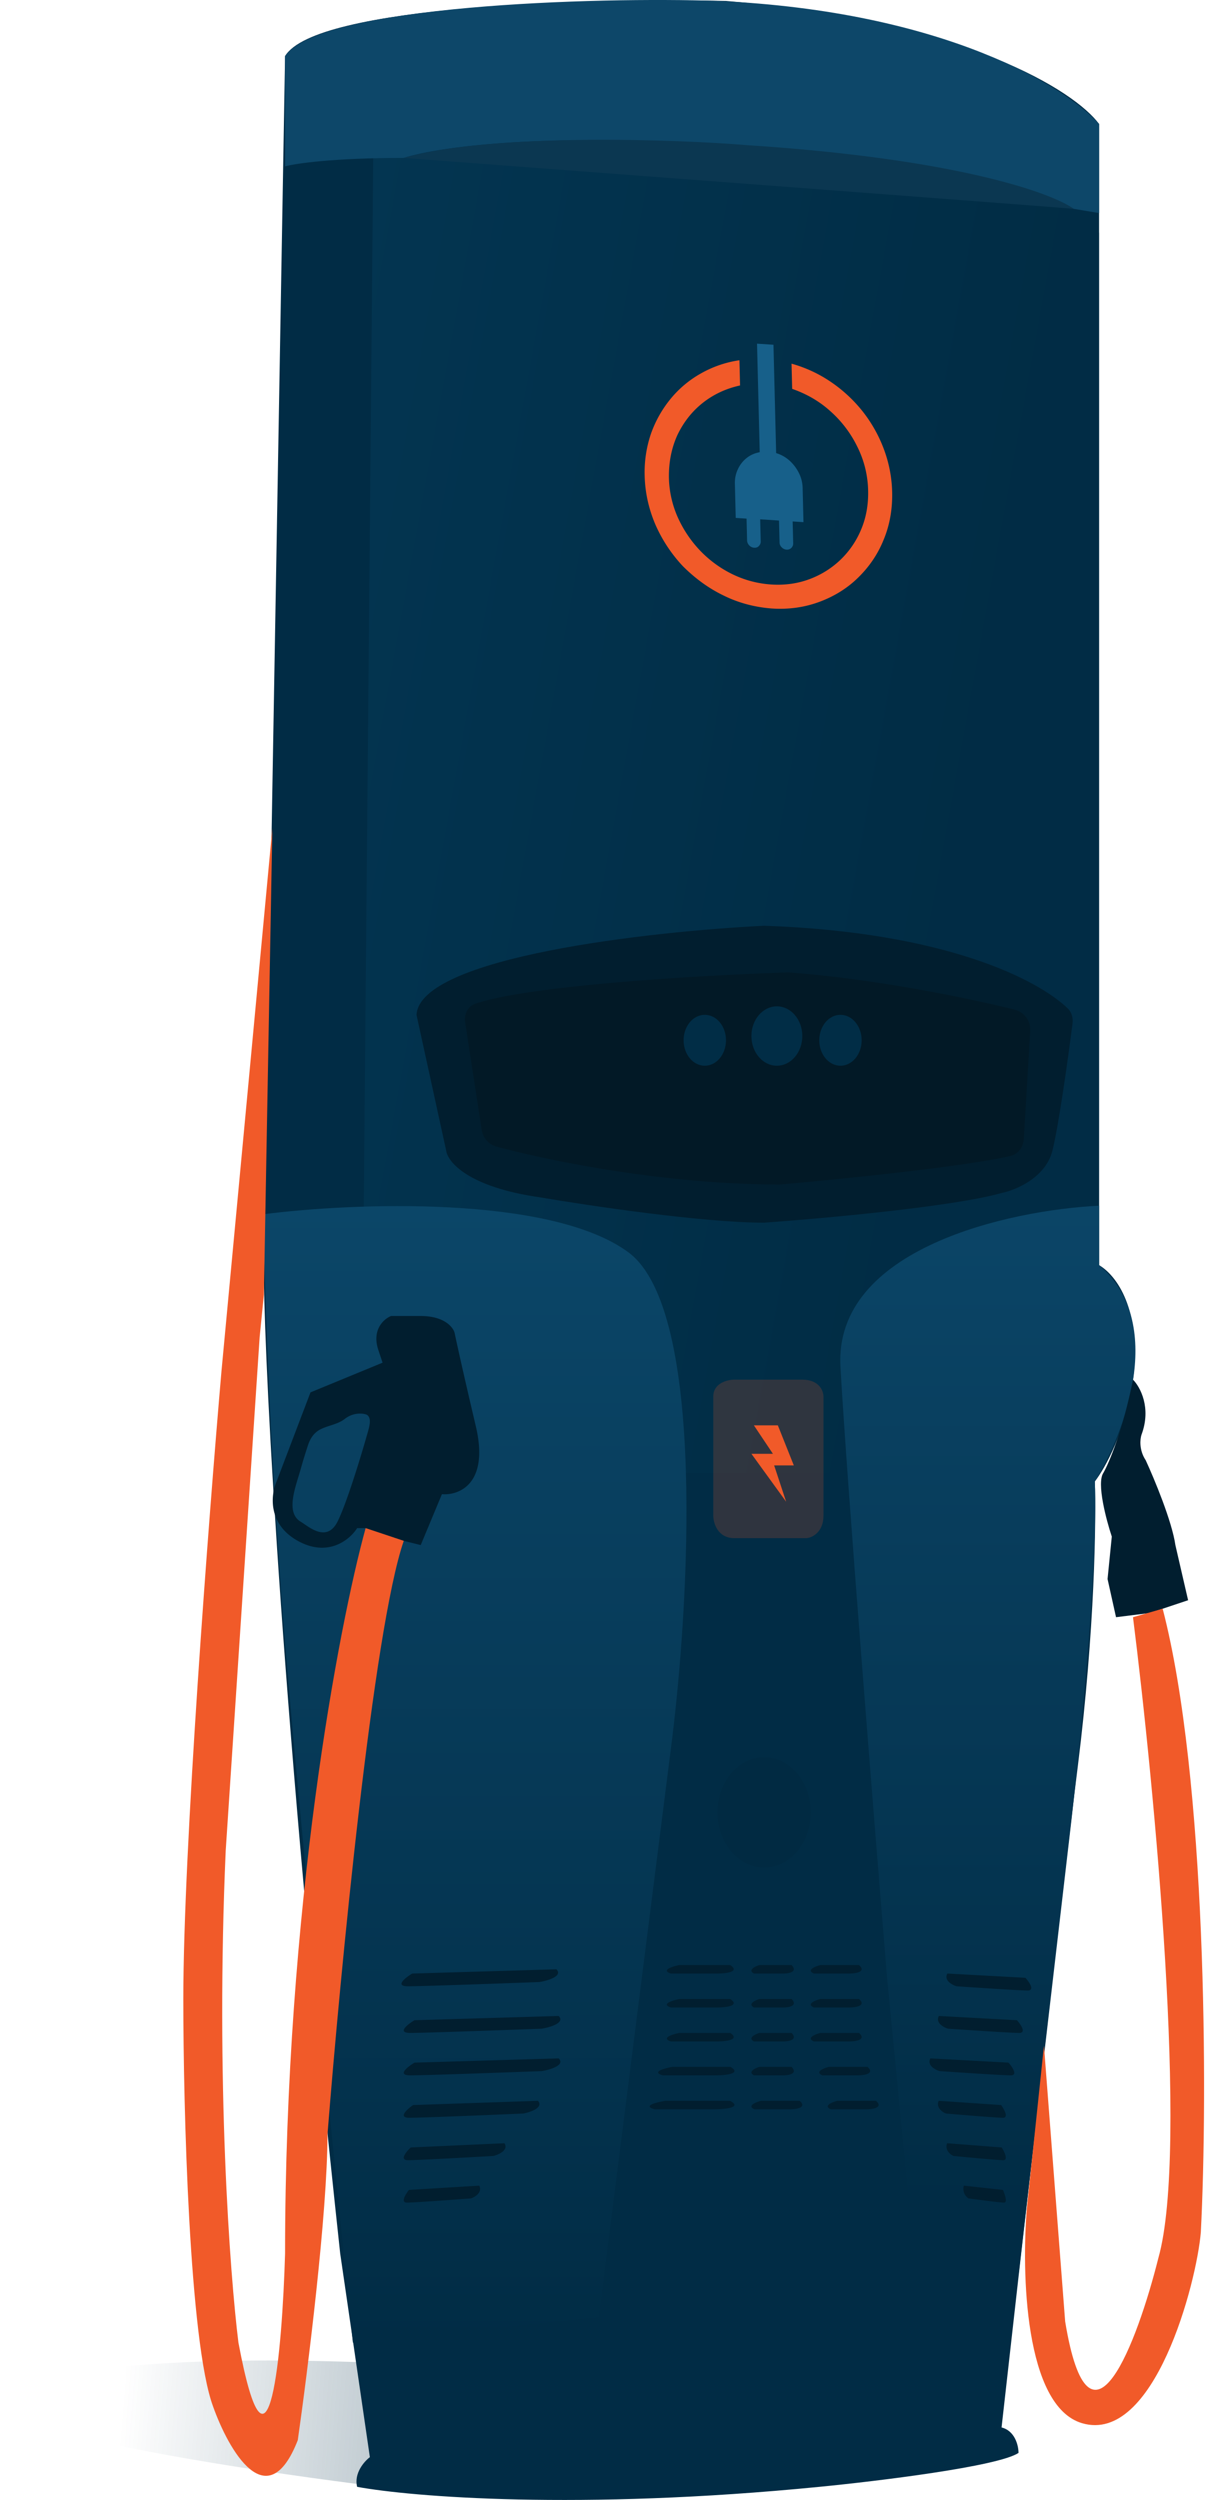 <svg width="114" height="236" viewBox="0 0 114 236" fill="none" xmlns="http://www.w3.org/2000/svg"><path d="M6.814 224c-22 3.6 14.5 9.167 35.5 11.5l50.5-6.5c-19.5-3.167-64-8.6-86-5Z" fill="url(#a)"/><path d="M26.925 5.296C29.808.49 55.889-.177 68.569.09c22.744 1.922 32.968 8.542 35.237 11.612v107.715c2.003 1.201 4.005 4.805 3.204 10.811-.641 4.805-2.67 8.409-3.604 9.61.134 3.604 0 14.015-1.602 26.829-1.601 12.813-5.472 46.983-7.207 62.466 1.281.32 1.601 1.735 1.601 2.402-1.922 1.282-13.347 2.67-18.82 3.204-22.744 2.242-38.574.934-43.646 0-.32-1.282.668-2.403 1.202-2.803l-2.803-19.221c-5.446-50.293-7.075-82.354-7.208-92.097L26.925 5.296Z" fill="#012C45"/><g filter="url(#b)"><ellipse cx="72.172" cy="173.073" rx="4.405" ry="5.206" transform="rotate(-180 72.172 173.073)" fill="#012A42"/></g><g opacity=".5" filter="url(#c)"><path d="M34.132 139.037 35.333 5.696c42.605-2.454 63 9.8 68.473 16.276v117.065H34.132Z" fill="url(#d)"/></g><path fill-rule="evenodd" clip-rule="evenodd" d="M75.807 46.05a3.258 3.258 0 0 0-.356-1.411 3.929 3.929 0 0 0-.88-1.16 3.336 3.336 0 0 0-1.264-.71l-.254-10.227-1.552-.102.254 10.245c-.47.084-.882.266-1.234.547a2.862 2.862 0 0 0-.824 1.049c-.198.405-.3.874-.288 1.369l.08 3.237 1.023.067.05 2.057c.006.19.085.347.201.47.117.12.27.207.46.22.189.012.339-.035.45-.161a.578.578 0 0 0 .177-.445l-.051-2.076 1.779.117.05 2.057a.62.62 0 0 0 .201.469c.117.122.27.208.46.22.17.011.32-.036.449-.16a.578.578 0 0 0 .178-.445l-.051-2.057 1.022.067-.08-3.237" fill="#17608A"/><path fill-rule="evenodd" clip-rule="evenodd" d="m74.76 34.327.06 2.38c1.353.47 2.56 1.157 3.623 2.12a10.815 10.815 0 0 1 2.54 3.36 9.653 9.653 0 0 1 1.01 4.116c.032 1.314-.183 2.536-.647 3.646a8.436 8.436 0 0 1-1.95 2.876 8.484 8.484 0 0 1-2.941 1.842c-1.124.42-2.329.589-3.635.503a9.844 9.844 0 0 1-3.671-.982 10.768 10.768 0 0 1-3.042-2.234 11.187 11.187 0 0 1-2.1-3.141 9.697 9.697 0 0 1-.83-3.743c-.017-1.465.252-2.797.808-4.016.575-1.198 1.363-2.21 2.382-3.019 1.02-.807 2.196-1.357 3.53-1.65l-.058-2.38a10.34 10.34 0 0 0-3.636 1.244 10.017 10.017 0 0 0-2.85 2.38 10.915 10.915 0 0 0-1.866 3.3 11.291 11.291 0 0 0-.6 3.972c.04 1.638.4 3.182 1.021 4.63a13.852 13.852 0 0 0 2.592 3.915c1.143 1.14 2.414 2.078 3.83 2.76 1.415.702 2.937 1.106 4.565 1.231 1.628.107 3.134-.117 4.52-.635 1.385-.517 2.614-1.273 3.647-2.29 1.033-1.015 1.854-2.197 2.406-3.587.57-1.37.835-2.892.795-4.51a12.367 12.367 0 0 0-.8-4.065 13.18 13.18 0 0 0-2.016-3.554 13.546 13.546 0 0 0-2.997-2.763 12.582 12.582 0 0 0-3.69-1.706Z" fill="#F15A29"/><path d="M38.137 14.906c-6.727 0-10.278.534-11.212.8V5.296C30.128.49 56.423-.312 67.768.09c21.463.96 32.968 8.142 36.038 11.612v8.41l-2.402-.401c-5.126-3.204-20.288-5.072-27.23-5.606-21.142-1.922-32.834-.267-36.037.8Z" fill="#0D4769"/><path d="M101.403 19.71c-3.844-.32-43.78-3.336-63.267-4.804 8.409-2.403 26.16-1.736 32.434-1.202 19.861 1.282 28.83 4.538 30.833 6.007Z" fill="#0B3751"/><path d="M39.338 95.791c.32-5.445 22.023-7.874 32.835-8.408 17.188.592 25.877 5.114 28.667 7.796.387.371.527.91.459 1.44-.446 3.462-1.307 9.626-1.897 11.986-.641 2.563-3.47 3.737-4.805 4.004-4.485 1.282-16.818 2.403-22.424 2.803-5.766 0-16.551-1.601-21.223-2.402-6.727-.961-8.676-3.337-8.81-4.405l-2.802-12.814Z" fill="#011E2F"/><path d="M44.892 94.746c5.136-1.752 21.403-2.694 29.568-2.959 8.23.614 16.864 2.402 21.366 3.513a1.959 1.959 0 0 1 1.477 2.03l-.607 10.188c-.045.761-.518 1.421-1.26 1.595-4.22.992-15.86 2.178-21.754 2.695-10.86 0-21.676-2.204-26.779-3.575a1.944 1.944 0 0 1-1.409-1.595l-1.557-10.113c-.118-.766.22-1.529.955-1.779Z" fill="#021926"/><ellipse cx="66.567" cy="98.194" rx="2.002" ry="2.403" fill="#012D46"/><ellipse cx="79.381" cy="98.194" rx="2.002" ry="2.403" fill="#012D46"/><ellipse cx="73.374" cy="97.793" rx="2.403" ry="2.803" fill="#012D46"/><path d="M59.36 118.215c-7.368-5.446-26.162-4.671-34.437-3.604 0 7.368.72 24.747 2.002 40.443 1.281 15.697 4.805 50.587 6.407 66.07l23.224-2.402 6.808-53.657c1.735-13.348 3.363-41.404-4.005-46.85Z" fill="url(#e)"/><path d="M79.38 129.026c-.64-11.211 16.017-14.815 24.426-15.216v5.606c6.407 5.446 2.403 15.884-.4 20.422.32 8.008-1.468 25.761-2.403 33.636l-4.805 41.243-9.61.801-2.803-28.83c-1.201-14.549-3.764-46.45-4.405-57.662Z" fill="url(#f)"/><path d="M69.37 130.228h6.406c1.602 0 2.002 1.068 2.002 1.601v11.212c0 1.602-1.068 2.1-1.602 2.149H69.37c-1.601 0-2.002-1.432-2.002-2.149v-11.212c0-1.281 1.335-1.601 2.002-1.601Z" fill="#794337" fill-opacity=".38"/><path d="m38.937 186.287 13.615-.4c.64.641-.801 1.068-1.602 1.201-3.604.134-11.132.401-12.413.401-1.281 0-.267-.801.4-1.202ZM96.85 186.688l-7.373-.401c-.347.641.434 1.068.868 1.201 1.951.134 6.028.401 6.721.401.694 0 .145-.801-.216-1.201ZM39.151 190.692l13.615-.4c.64.64-.801 1.067-1.602 1.201-3.604.133-11.132.4-12.413.4-1.282 0-.267-.801.4-1.201ZM96.049 190.692l-7.372-.4c-.347.64.433 1.067.867 1.201 1.952.133 6.028.4 6.722.4.693 0 .144-.801-.217-1.201ZM39.151 194.696l13.615-.4c.64.641-.801 1.068-1.602 1.201-3.604.134-11.132.401-12.413.401-1.282 0-.267-.801.4-1.202ZM95.248 194.696l-7.372-.4c-.347.641.434 1.068.867 1.201 1.952.134 6.028.401 6.722.401.694 0 .144-.801-.217-1.202ZM39.016 198.7l11.795-.4c.555.641-.694 1.068-1.388 1.201-3.122.134-9.644.401-10.754.401-1.11 0-.232-.801.347-1.202ZM94.557 198.7l-5.898-.4c-.277.641.347 1.068.694 1.201 1.562.134 4.823.401 5.378.401.555 0 .115-.801-.174-1.202ZM38.796 202.705l8.846-.401c.417.641-.52 1.068-1.04 1.201-2.342.134-7.234.401-8.067.401-.832 0-.173-.801.26-1.201ZM94.612 202.705l-5.16-.401c-.243.641.303 1.068.607 1.201 1.366.134 4.22.401 4.705.401.486 0 .101-.801-.152-1.201ZM38.63 206.709l6.636-.401c.312.641-.39 1.068-.781 1.202-1.757.133-5.425.4-6.05.4-.624 0-.13-.801.196-1.201ZM94.722 206.709l-3.686-.401a1.077 1.077 0 0 0 .434 1.202c.975.133 3.014.4 3.36.4.347 0 .073-.801-.108-1.201ZM64.163 185.487h4.806c.96.64-.4.8-1.201.8h-4.405c-.961-.32.133-.667.8-.8ZM64.163 188.69h4.806c.96.64-.4.801-1.201.801h-4.405c-.961-.321.133-.668.8-.801ZM64.163 191.893h4.806c.96.641-.4.801-1.201.801h-4.405c-.961-.32.133-.667.8-.801ZM63.508 195.096h5.485c1.096.641-.457.801-1.371.801h-5.028c-1.097-.32.152-.667.914-.801ZM62.857 198.3h6.094c1.218.641-.508.801-1.523.801H61.84c-1.219-.32.17-.667 1.016-.801ZM71.72 188.69h3.046c.61.64-.254.801-.761.801h-2.793c-.61-.321.084-.668.507-.801ZM71.72 185.487h3.046c.61.64-.254.8-.761.8h-2.793c-.61-.32.084-.667.507-.8ZM77.474 188.69h3.657c.73.64-.305.801-.914.801h-3.352c-.731-.321.102-.668.61-.801ZM71.72 191.893h3.046c.61.641-.254.801-.761.801h-2.793c-.61-.32.084-.667.507-.801ZM71.72 195.096h3.046c.61.641-.254.801-.761.801h-2.793c-.61-.32.084-.667.507-.801ZM71.869 198.3h3.656c.731.641-.304.801-.914.801H71.26c-.73-.32.102-.667.61-.801ZM77.474 185.487h3.657c.73.64-.305.8-.914.8h-3.352c-.731-.32.102-.667.61-.8ZM77.474 191.893h3.657c.73.641-.305.801-.914.801h-3.352c-.731-.32.102-.667.61-.801ZM78.276 195.096h3.657c.73.641-.305.801-.914.801h-3.352c-.731-.32.101-.667.61-.801ZM79.076 198.3h3.656c.731.641-.304.801-.914.801h-3.351c-.732-.32.101-.667.609-.801Z" fill="#011E2F"/><path fill-rule="evenodd" clip-rule="evenodd" d="M39.737 124.221h-2.803c-.667.267-1.842 1.282-1.201 3.204l.4 1.201-6.807 2.803-3.203 8.409c-.534 1.201-.881 4.004 2.002 5.606 2.883 1.602 4.938-.134 5.606-1.201h.8l3.605 1.201 1.601.4 2.002-4.805c1.602.134 4.485-.961 3.204-6.407-1.282-5.445-1.869-8.141-2.002-8.809-.134-.534-.962-1.602-3.204-1.602Zm-5.106 9.312c-.345-.134-1.243-.242-2.072.405-.39.304-.872.462-1.354.62-.33.108-.658.216-.958.37-.443.228-.876.663-1.14 1.437a47.142 47.142 0 0 0-.717 2.342c-.061.215-.13.442-.202.677-.483 1.581-1.07 3.503.228 4.263.094.056.209.134.338.223.813.557 2.22 1.523 3.115-.223.828-1.618 2.187-6.068 2.762-8.091l.06-.205c.21-.723.444-1.522-.06-1.818Z" fill="#011E2F"/><path d="M107.811 135.433c.961-2.562-.134-4.538-.801-5.205-.961 4.805-2.269 7.875-2.803 8.809-.641.961.267 4.405.801 6.006l-.401 4.005.801 3.604 3.203-.401 3.604-1.201-1.201-5.206c-.32-2.242-2.002-6.273-2.803-8.008-.641-.961-.534-2.002-.4-2.403Z" fill="#011E2F"/><path d="m97 208.311 1.601-15.216 2.002 26.027c2.31 14.095 6.836 1.869 8.81-6.006 2.883-10.251-.401-44.581-2.403-60.464l2.803-.801c4.164 16.017 4.271 45.915 3.604 58.862-.401 4.805-4.405 20.021-11.212 18.019-5.446-1.601-5.74-14.281-5.206-20.421ZM20.918 129.427l4.805-51.254-.8 44.046-.4 4.005-3.204 48.451c-.961 21.783.4 40.042 1.201 46.449 2.883 15.376 4.138.801 4.405-8.409 0-32.674 5.072-59.263 7.608-68.472l3.603 1.201c-2.883 8.329-6.006 40.843-7.207 56.059 0 7.368-1.869 22.291-2.803 28.831-2.883 7.368-6.54.934-8.009-3.203-2.242-6.087-2.803-28.164-2.803-38.441 0-14.095 2.403-45.382 3.604-59.263ZM70.971 137.228h2.031l-1.798-2.686h2.263l1.509 3.782h-1.858l1.132 3.426-3.279-4.522Z" fill="#F15A29"/><defs><linearGradient id="a" x1="54.815" y1="232.5" x2="11.315" y2="229" gradientUnits="userSpaceOnUse"><stop stop-color="#012C45" stop-opacity=".43"/><stop offset="1" stop-color="#012C45" stop-opacity="0"/></linearGradient><linearGradient id="d" x1=".096" y1="60.312" x2="91.599" y2="76.951" gradientUnits="userSpaceOnUse"><stop stop-color="#074467"/><stop offset="1" stop-color="#012C45"/></linearGradient><linearGradient id="e" x1="44.879" y1="113.846" x2="44.879" y2="221.124" gradientUnits="userSpaceOnUse"><stop stop-color="#0B4668"/><stop offset="1" stop-color="#012C45"/></linearGradient><linearGradient id="f" x1="93.302" y1="113.81" x2="93.302" y2="215.518" gradientUnits="userSpaceOnUse"><stop stop-color="#0B4567"/><stop offset=".927" stop-color="#012C45"/></linearGradient><filter id="b" x="67.768" y="165.868" width="8.81" height="12.411" filterUnits="userSpaceOnUse" color-interpolation-filters="sRGB"><feFlood flood-opacity="0" result="BackgroundImageFix"/><feBlend in="SourceGraphic" in2="BackgroundImageFix" result="shape"/><feColorMatrix in="SourceAlpha" values="0 0 0 0 0 0 0 0 0 0 0 0 0 0 0 0 0 0 127 0" result="hardAlpha"/><feOffset dy="-2"/><feGaussianBlur stdDeviation="1"/><feComposite in2="hardAlpha" operator="arithmetic" k2="-1" k3="1"/><feColorMatrix values="0 0 0 0 0 0 0 0 0 0 0 0 0 0 0 0 0 0 0.09 0"/><feBlend in2="shape" result="effect1_innerShadow_1137_6847"/></filter><filter id="c" x="33.132" y="4.376" width="71.674" height="135.661" filterUnits="userSpaceOnUse" color-interpolation-filters="sRGB"><feFlood flood-opacity="0" result="BackgroundImageFix"/><feBlend in="SourceGraphic" in2="BackgroundImageFix" result="shape"/><feGaussianBlur stdDeviation=".5" result="effect1_foregroundBlur_1137_6847"/></filter></defs></svg>
